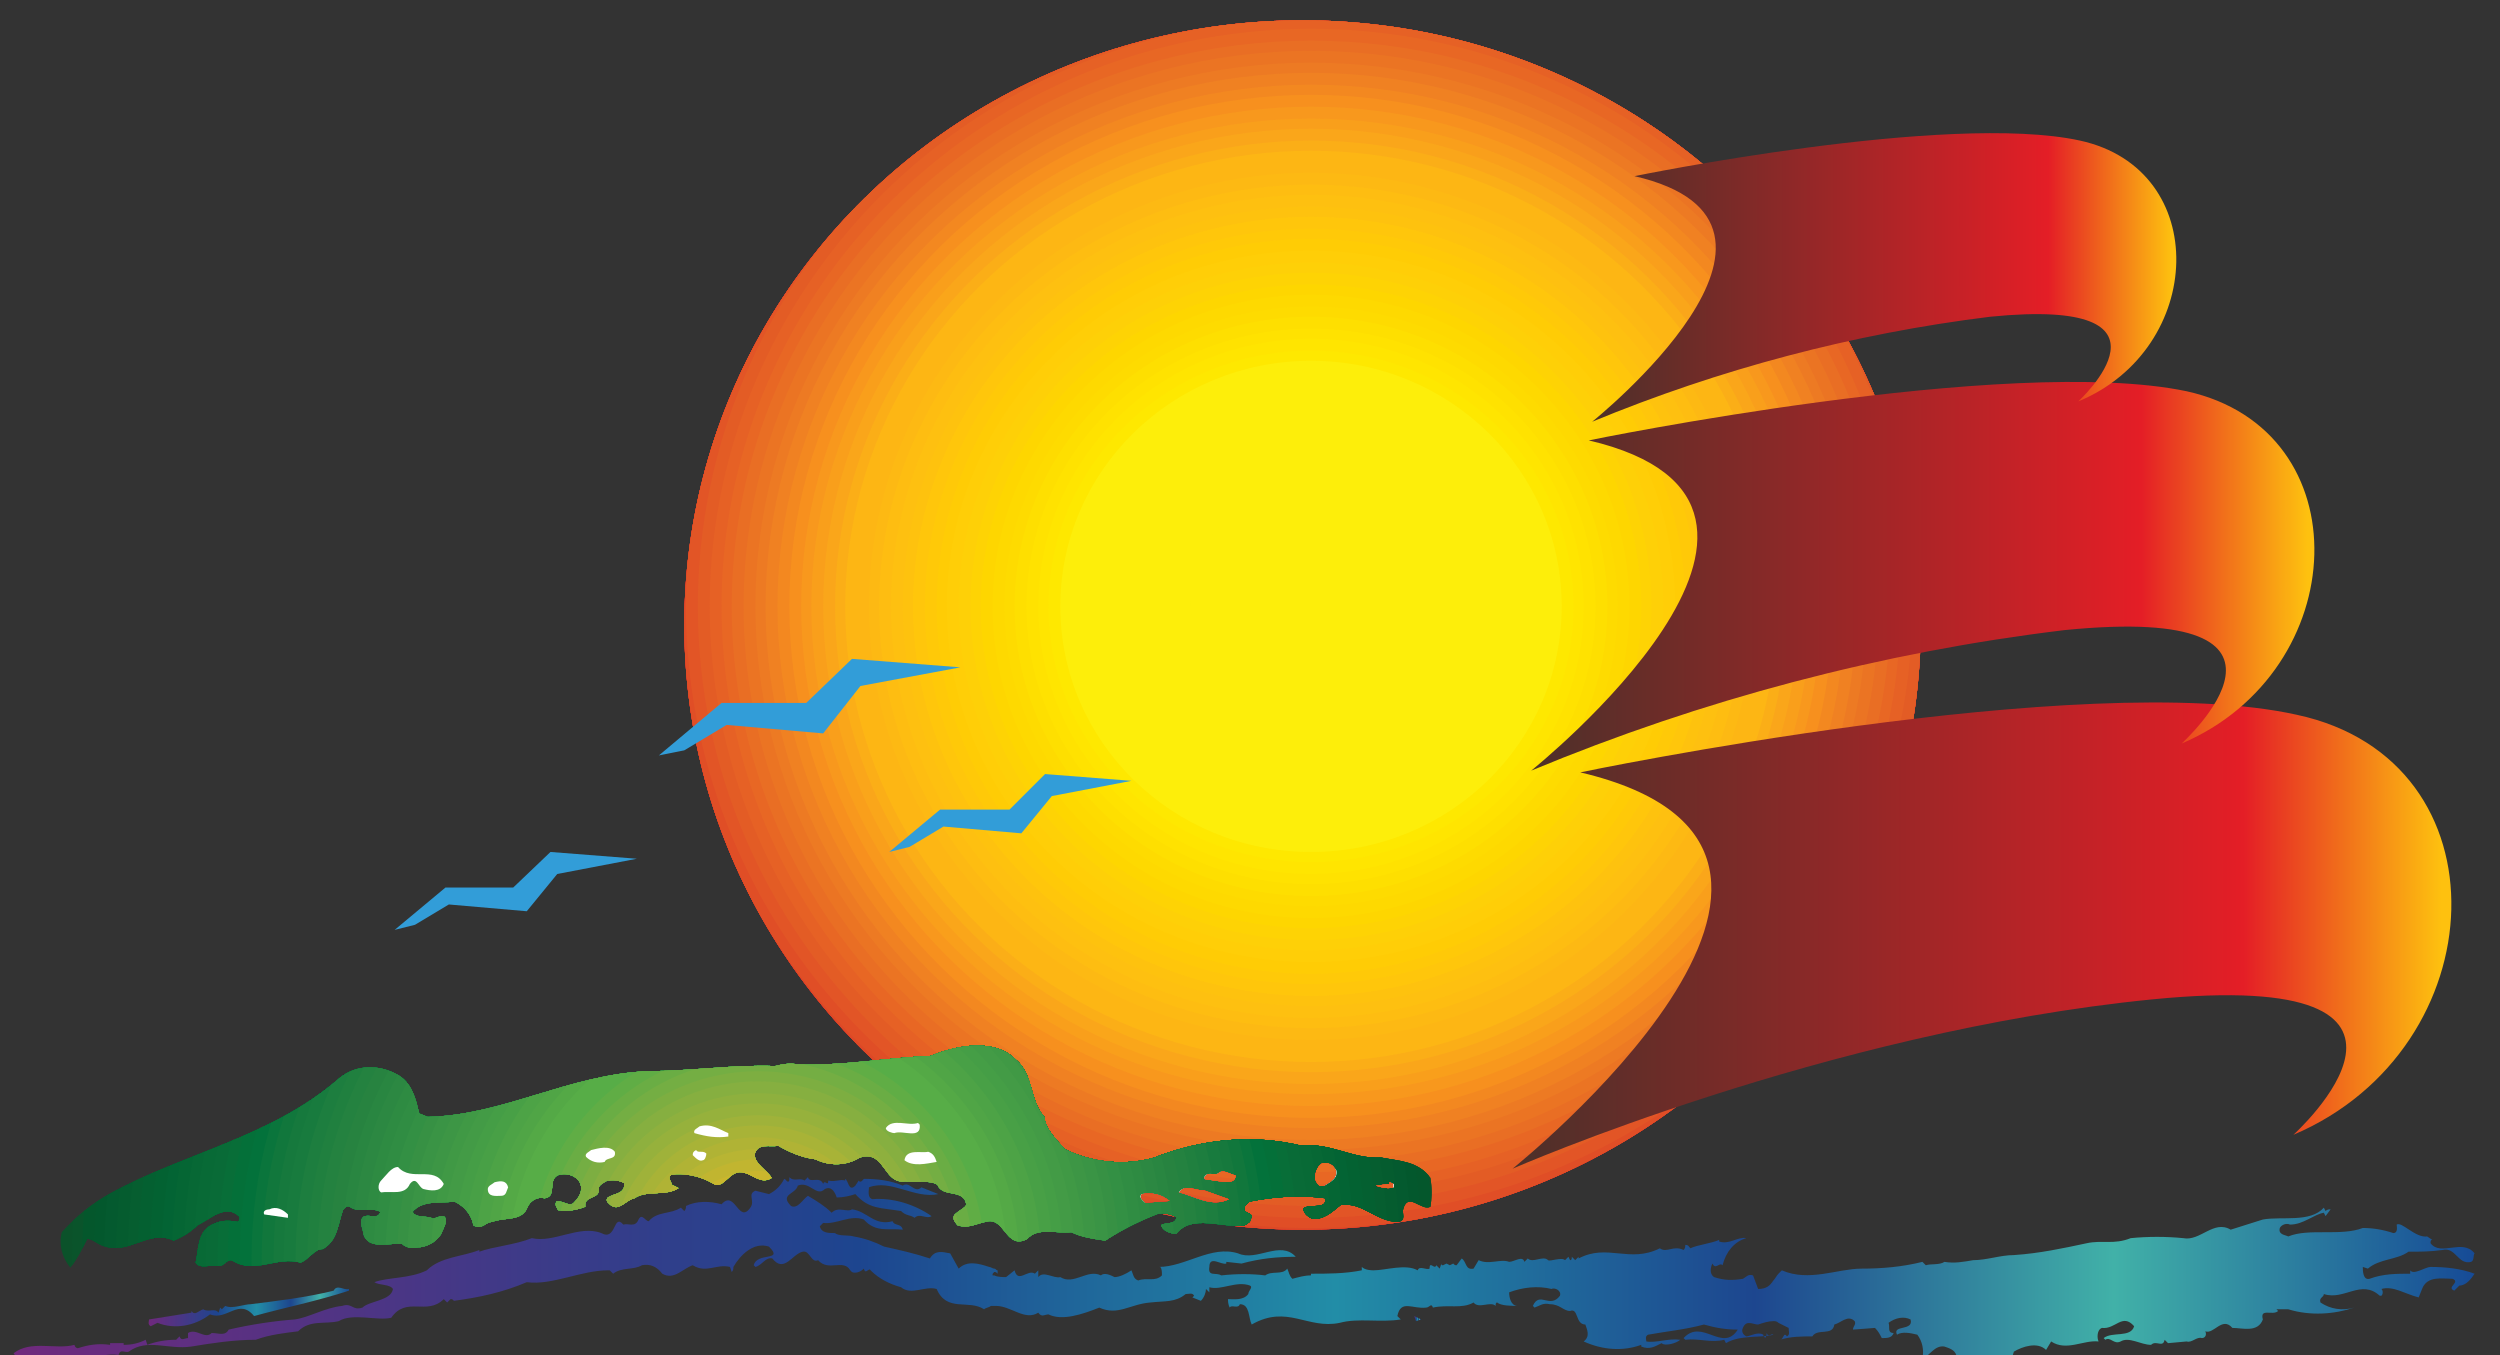 <?xml version="1.0" encoding="utf-8"?>
<!-- Generator: Adobe Illustrator 25.0.0, SVG Export Plug-In . SVG Version: 6.00 Build 0)  -->
<svg version="1.1" id="Layer_1" xmlns="http://www.w3.org/2000/svg" xmlns:xlink="http://www.w3.org/1999/xlink" x="0px" y="0px"
	 viewBox="0 0 147.6 80" style="enable-background:new 0 0 147.6 80;" xml:space="preserve">
<rect x="0" y="0" width="147.6" height="80" fill="#333333" stroke="none"/>
<style type="text/css">
	.st0{clip-path:url(#SVGID_2_);}
	.st1{fill:#D32027;}
	.st2{fill:#D52027;}
	.st3{fill:#D72027;}
	.st4{fill:#D82827;}
	.st5{fill:#D93227;}
	.st6{fill:#DC3926;}
	.st7{fill:#DD4126;}
	.st8{fill:#DD4826;}
	.st9{fill:#E04E26;}
	.st10{fill:#E25526;}
	.st11{fill:#E35C25;}
	.st12{fill:#E66125;}
	.st13{fill:#E86724;}
	.st14{fill:#E96E24;}
	.st15{fill:#EB7423;}
	.st16{fill:#ED7A23;}
	.st17{fill:#F08122;}
	.st18{fill:#F38820;}
	.st19{fill:#F7901E;}
	.st20{fill:#F8981D;}
	.st21{fill:#F99F1B;}
	.st22{fill:#FAA61A;}
	.st23{fill:#FBAE17;}
	.st24{fill:#FDB614;}
	.st25{fill:#FDB913;}
	.st26{fill:#FEBD11;}
	.st27{fill:#FEC010;}
	.st28{fill:#FEC20E;}
	.st29{fill:#FFC60B;}
	.st30{fill:#FFC908;}
	.st31{fill:#FFCC05;}
	.st32{fill:#FFCE07;}
	.st33{fill:#FED007;}
	.st34{fill:#FED304;}
	.st35{fill:#FED600;}
	.st36{fill:#FED900;}
	.st37{fill:#FEDB00;}
	.st38{fill:#FEDF00;}
	.st39{fill:#FFE200;}
	.st40{fill:#FFE500;}
	.st41{fill:#FEE800;}
	.st42{fill:#FDEE0A;}
	.st43{fill-rule:evenodd;clip-rule:evenodd;fill:#329DD8;}
	.st44{clip-path:url(#SVGID_4_);}
	.st45{fill:#0B522A;}
	.st46{fill:#0A542B;}
	.st47{fill:#04572C;}
	.st48{fill:#03582D;}
	.st49{fill:#045A2F;}
	.st50{fill:#055C2F;}
	.st51{fill:#065E30;}
	.st52{fill:#046031;}
	.st53{fill:#036232;}
	.st54{fill:#036434;}
	.st55{fill:#056634;}
	.st56{fill:#076835;}
	.st57{fill:#086A36;}
	.st58{fill:#096B37;}
	.st59{fill:#086E38;}
	.st60{fill:#047039;}
	.st61{fill:#03723B;}
	.st62{fill:#0A753C;}
	.st63{fill:#11773C;}
	.st64{fill:#16793D;}
	.st65{fill:#187B3E;}
	.st66{fill:#1D7E3F;}
	.st67{fill:#20803F;}
	.st68{fill:#248240;}
	.st69{fill:#278340;}
	.st70{fill:#298641;}
	.st71{fill:#2C8842;}
	.st72{fill:#2E8B42;}
	.st73{fill:#308D43;}
	.st74{fill:#339044;}
	.st75{fill:#379144;}
	.st76{fill:#3A9445;}
	.st77{fill:#3D9645;}
	.st78{fill:#409945;}
	.st79{fill:#439B46;}
	.st80{fill:#459E46;}
	.st81{fill:#48A046;}
	.st82{fill:#4DA346;}
	.st83{fill:#50A546;}
	.st84{fill:#54A946;}
	.st85{fill:#57AD47;}
	.st86{fill:#60AD45;}
	.st87{fill:#6AAD44;}
	.st88{fill:#74AE43;}
	.st89{fill:#7DAE41;}
	.st90{fill:#86AF40;}
	.st91{fill:#8EB03E;}
	.st92{fill:#96B13C;}
	.st93{fill:#9FB23A;}
	.st94{fill:#A8B337;}
	.st95{fill:#B0B335;}
	.st96{fill:#B8B533;}
	.st97{fill:#C1B530;}
	.st98{fill:#CAB62D;}
	.st99{fill:#D2B62B;}
	.st100{fill:#DAB527;}
	.st101{fill:#E1B624;}
	.st102{fill:#EAB61F;}
	.st103{fill:#F2B61B;}
	.st104{fill:#F9B617;}
	.st105{fill:#FFFFFF;}
	.st106{fill:#1A1818;}
	.st107{fill:url(#SVGID_5_);}
	.st108{fill:url(#SVGID_6_);}
	.st109{fill:url(#SVGID_7_);}
	.st110{fill-rule:evenodd;clip-rule:evenodd;fill:#FFFFFF;}
	.st111{clip-path:url(#SVGID_9_);}
	.st112{clip-path:url(#SVGID_11_);}
	.st113{fill:url(#Path_293_1_);}
	.st114{fill:url(#Path_294_1_);}
	.st115{fill:url(#Path_295_1_);}
</style>
<g>
	<g id="Group_150" transform="translate(28.602)">
		<g>
			<g>
				<defs>
					<ellipse id="SVGID_1_" cx="48.3" cy="36.9" rx="36.5" ry="35.7"/>
				</defs>
				<clipPath id="SVGID_2_">
					<use xlink:href="#SVGID_1_"  style="overflow:visible;"/>
				</clipPath>
				<g id="Group_149" class="st0">
					<ellipse id="Ellipse_150" class="st1" cx="48.8" cy="35.8" rx="42.9" ry="42"/>
					<ellipse id="Ellipse_151" class="st2" cx="48.8" cy="35.8" rx="42.2" ry="41.3"/>
					<ellipse id="Ellipse_152" class="st3" cx="48.8" cy="35.8" rx="41.5" ry="40.6"/>
					<ellipse id="Ellipse_153" class="st4" cx="48.8" cy="35.8" rx="40.9" ry="40"/>
					<ellipse id="Ellipse_154" class="st5" cx="48.8" cy="35.8" rx="40.2" ry="39.3"/>
					<ellipse id="Ellipse_155" class="st6" cx="48.8" cy="35.8" rx="39.5" ry="38.7"/>
					<ellipse id="Ellipse_156" class="st7" cx="48.8" cy="35.8" rx="38.9" ry="38"/>
					<ellipse id="Ellipse_157" class="st8" cx="48.8" cy="35.8" rx="38.2" ry="37.4"/>
					<ellipse id="Ellipse_158" class="st9" cx="48.8" cy="35.8" rx="37.5" ry="36.7"/>
					<ellipse id="Ellipse_159" class="st10" cx="48.8" cy="35.8" rx="36.9" ry="36.1"/>
					<ellipse id="Ellipse_160" class="st11" cx="48.8" cy="35.8" rx="36.2" ry="35.4"/>
					<ellipse id="Ellipse_161" class="st12" cx="48.8" cy="35.8" rx="35.5" ry="34.7"/>
					<ellipse id="Ellipse_162" class="st13" cx="48.8" cy="35.8" rx="34.8" ry="34.1"/>
					<ellipse id="Ellipse_163" class="st14" cx="48.8" cy="35.8" rx="34.2" ry="33.4"/>
					<ellipse id="Ellipse_164" class="st15" cx="48.8" cy="35.8" rx="33.5" ry="32.8"/>
					<ellipse id="Ellipse_165" class="st16" cx="48.8" cy="35.8" rx="32.8" ry="32.1"/>
					<ellipse id="Ellipse_166" class="st17" cx="48.8" cy="35.8" rx="32.2" ry="31.5"/>
					<ellipse id="Ellipse_167" class="st18" cx="48.8" cy="35.8" rx="31.5" ry="30.8"/>
					<ellipse id="Ellipse_168" class="st19" cx="48.8" cy="35.8" rx="30.8" ry="30.2"/>
					<ellipse id="Ellipse_169" class="st20" cx="48.8" cy="35.8" rx="30.1" ry="29.5"/>
					<ellipse id="Ellipse_170" class="st21" cx="48.8" cy="35.8" rx="29.5" ry="28.8"/>
					<ellipse id="Ellipse_171" class="st22" cx="48.8" cy="35.8" rx="28.8" ry="28.2"/>
					<ellipse id="Ellipse_172" class="st23" cx="48.8" cy="35.8" rx="28.1" ry="27.5"/>
					<ellipse id="Ellipse_173" class="st24" cx="48.8" cy="35.8" rx="27.5" ry="26.9"/>
					<ellipse id="Ellipse_174" class="st24" cx="48.8" cy="35.8" rx="26.8" ry="26.2"/>
					<ellipse id="Ellipse_175" class="st25" cx="48.8" cy="35.8" rx="26.1" ry="25.6"/>
					<ellipse id="Ellipse_176" class="st26" cx="48.8" cy="35.8" rx="25.5" ry="24.9"/>
					<ellipse id="Ellipse_177" class="st27" cx="48.8" cy="35.8" rx="24.8" ry="24.3"/>
					<ellipse id="Ellipse_178" class="st28" cx="48.8" cy="35.8" rx="24.1" ry="23.6"/>
					<ellipse id="Ellipse_179" class="st29" cx="48.8" cy="35.8" rx="23.5" ry="23"/>
					<ellipse id="Ellipse_180" class="st30" cx="48.8" cy="35.8" rx="22.8" ry="22.3"/>
					<ellipse id="Ellipse_181" class="st31" cx="48.8" cy="35.8" rx="22.1" ry="21.7"/>
					<ellipse id="Ellipse_182" class="st32" cx="48.8" cy="35.8" rx="21.5" ry="21"/>
					<ellipse id="Ellipse_183" class="st33" cx="48.8" cy="35.8" rx="20.8" ry="20.3"/>
					<ellipse id="Ellipse_184" class="st34" cx="48.8" cy="35.8" rx="20.1" ry="19.7"/>
					<ellipse id="Ellipse_185" class="st35" cx="48.8" cy="35.8" rx="19.5" ry="19"/>
					<ellipse id="Ellipse_186" class="st36" cx="48.8" cy="35.8" rx="18.8" ry="18.4"/>
					<ellipse id="Ellipse_187" class="st37" cx="48.8" cy="35.8" rx="18.1" ry="17.7"/>
					<ellipse id="Ellipse_188" class="st38" cx="48.8" cy="35.8" rx="17.5" ry="17.1"/>
					<ellipse id="Ellipse_189" class="st39" cx="48.8" cy="35.8" rx="16.8" ry="16.4"/>
					<ellipse id="Ellipse_190" class="st40" cx="48.8" cy="35.8" rx="16.1" ry="15.8"/>
					<ellipse id="Ellipse_191" class="st41" cx="48.8" cy="35.8" rx="15.5" ry="15.1"/>
					<ellipse id="Ellipse_192" class="st42" cx="48.8" cy="35.8" rx="14.8" ry="14.5"/>
					<ellipse id="Ellipse_193" class="st42" cx="48.8" cy="35.8" rx="14.1" ry="13.8"/>
					<path id="Path_228" class="st42" d="M41.7,35.8c-0.1-3.9,3-7.1,6.9-7.2c3.9-0.1,7.1,3,7.2,6.9c0.1,3.9-3,7.1-6.9,7.2
						c-0.1,0-0.1,0-0.2,0C44.9,42.8,41.8,39.7,41.7,35.8L41.7,35.8z"/>
				</g>
			</g>
		</g>
	</g>
	<path id="Path_229" class="st43" d="M38.9,44.6l1.5-0.3l2.5-1.5l5.7,0.5l2.2-2.8l5.9-1.1l-6.4-0.5l-2.7,2.6h-5L38.9,44.6z"/>
	<path id="Path_230" class="st43" d="M52.5,50.3l1.2-0.3l2-1.2l4.6,0.4l1.8-2.2l4.7-0.9l-5.1-0.4l-2.1,2.1h-4.1L52.5,50.3z"/>
	<path id="Path_231" class="st43" d="M23.3,54.9l1.2-0.3l2-1.2l4.6,0.4l1.8-2.2l4.7-0.9l-5.1-0.4l-2.2,2.1h-4L23.3,54.9z"/>
	<g id="Group_152" transform="translate(2.152 43.644)">
		<g>
			<g>
				<defs>
					<path id="SVGID_3_" d="M57.8,18.9c1.1,0.9,0.8,2.4,1.7,3.4c0.1,0.8,0.7,1.3,1.2,1.9c1.6,0.8,3.6,1,5.3,0.5
						c2.8-1.1,5.8-1.4,8.7-0.7c1.7-0.2,3,0.8,4.7,0.7c1,0.2,2.2,0.2,2.9,1.2c0.1,0.6,0.1,1.1,0,1.7c-0.5,0.3-1.3-0.9-1.6,0.1
						c-0.1,0.3,0.2,0.7-0.3,0.8c-1.3,0-2.1-1.2-3.4-1c-0.5,0.4-1,0.9-1.7,0.8c-0.2-0.1-0.5-0.3-0.5-0.6c0.4-0.3,1.4,0.1,1.3-0.6
						c-1.5-0.2-3-0.1-4.5,0.2c-0.1,0.1-0.3,0.2-0.3,0.5c0.1,0.2,0.6,0.2,0.4,0.5c0,0.2-0.2,0.3-0.4,0.4c-1.2,0.2-3.1-0.7-4,0.5
						c-0.4,0-0.8-0.2-0.9-0.5c0.2-0.2,0.9,0,0.9-0.5c-0.4-0.2-0.9-0.3-1.3-0.1c-1,0.4-2,0.9-2.9,1.5c-0.7-0.1-1.4-0.2-2-0.5
						c-0.9,0.1-2-0.3-2.6,0.4c-1.3,0.7-1.3-1.4-2.5-1c-0.5,0.1-1,0.4-1.6,0.2c-0.2-0.2-0.4-0.5-0.1-0.7c0.2-0.2,0.5-0.3,0.6-0.5
						c-0.1-1-1.4-0.4-1.7-1.2c-0.5-0.3-1.3-0.1-1.9-0.2c-1.3,0.2-1.2-1.9-2.7-1.4c-0.8,0.5-1.8,0.5-2.6,0.1
						c-0.8-0.1-1.5-0.4-2.2-0.8c-0.5,0.1-1.2-0.2-1.4,0.5c0,0.6,0.7,0.9,1,1.4c-0.6,0.4-1.1-0.2-1.6-0.3c-0.9-0.3-1.2,1.1-1.9,0.6
						c-0.7-0.4-1.6-0.6-2.4-0.5c-0.3,0.2,0,0.4,0,0.6l0.4,0.2c-0.7,0.5-1.9,0.1-2.6,0.6c-0.5,0.1-0.9,0.8-1.4,0.4
						c-0.1-0.1-0.3-0.2-0.2-0.4c0.3-0.3,1.1-0.2,1-0.9c-0.4-0.2-0.8-0.2-1.1-0.1c-0.1,0.1-0.4,0.2-0.4,0.4c0.1,0.7-0.9,0.4-0.8,1.1
						c-0.5,0.2-1.1,0.3-1.6,0.2c-0.1-0.2-0.2-0.3-0.1-0.5c0.3-0.1,0.7,0.3,1,0.1c0.3-0.3,0.6-0.7,0.4-1.2c-0.2-0.4-0.7-0.6-1.2-0.5
						c-0.8,0.2-0.1,1.3-0.9,1.4c-0.4-0.1-0.8,0.1-1,0.5c0,0,0,0,0,0c-0.3,0.9-1.4,0.6-2.1,0.9c-0.4,0-0.6,0.5-1.1,0.2
						c-0.1-0.6-0.5-1.1-1.1-1.4c-0.9,0.1-1.9-0.1-2.5,0.6c0.2,0.4,0.8,0.2,1.2,0.4c0.2,0,0.4-0.2,0.7-0.1c0.2,0.3-0.1,0.7-0.2,1
						c-0.3,0.5-0.9,0.8-1.4,0.8c-0.3,0.1-0.7,0-0.9-0.2c-0.7-0.1-2,0.4-2.3-0.6c0-0.3-0.3-0.7,0-1c0.3-0.2,0.9,0.2,1-0.3
						c-0.5-0.3-1.3,0.1-1.8-0.3c-0.2-0.1-0.3,0.1-0.4,0.2c-0.3,0.8-0.3,1.8-1.2,2.3c-0.5,0-0.8,0.6-1.3,0.8c-1.4-0.4-2.7,0.7-4-0.1
						c-0.3-0.2-0.5,0.3-0.8,0.3c-0.5-0.1-1.2,0.2-1.4-0.2c0.2-0.9,0.1-1.9,1.1-2.3c0.4-0.2,0.9-0.2,1.4-0.1c0.1-0.1,0.1-0.2,0.1-0.3
						c-0.8-0.8-1.7,0.1-2.5,0.5c-0.4,0.4-0.9,0.7-1.4,0.9c-1.5-0.7-2.6,0.9-4.2,0.3c-0.3-0.1-0.6-0.4-0.9-0.4
						c-0.3,0.6-0.6,1.2-1,1.7c-0.5-0.6-0.7-1.4-0.5-2.1c0.8-0.9,1.8-1.7,2.9-2.3c4.4-2.4,9.5-3.3,13.5-6.8c1-0.8,2.3-0.8,3.4-0.2
						c0.9,0.5,1.1,1.5,1.3,2.3l0.5,0.2c4.5-0.1,8.3-2.5,13-2.7c2.5,0,5.1-0.4,7.5-0.3c0.4-0.1,0.9-0.2,1.3-0.1
						c2.7,0.1,5.3-0.4,7.9-0.5C54.5,18,56.6,17.7,57.8,18.9z"/>
				</defs>
				<clipPath id="SVGID_4_">
					<use xlink:href="#SVGID_3_"  style="overflow:visible;"/>
				</clipPath>
				<g id="Group_151" class="st44">
					<ellipse id="Ellipse_195" class="st45" cx="42.6" cy="30.7" rx="41.2" ry="40.3"/>
					<ellipse id="Ellipse_196" class="st46" cx="42.6" cy="30.7" rx="40.5" ry="39.7"/>
					<ellipse id="Ellipse_197" class="st47" cx="42.6" cy="30.7" rx="39.9" ry="39"/>
					<ellipse id="Ellipse_198" class="st48" cx="42.6" cy="30.7" rx="39.2" ry="38.4"/>
					<ellipse id="Ellipse_199" class="st49" cx="42.6" cy="30.7" rx="38.6" ry="37.7"/>
					<ellipse id="Ellipse_200" class="st50" cx="42.6" cy="30.7" rx="37.9" ry="37.1"/>
					<ellipse id="Ellipse_201" class="st51" cx="42.6" cy="30.7" rx="37.2" ry="36.4"/>
					<ellipse id="Ellipse_202" class="st52" cx="42.6" cy="30.7" rx="36.6" ry="35.8"/>
					<ellipse id="Ellipse_203" class="st53" cx="42.6" cy="30.7" rx="35.9" ry="35.1"/>
					<ellipse id="Ellipse_204" class="st54" cx="42.6" cy="30.7" rx="35.2" ry="34.5"/>
					<ellipse id="Ellipse_205" class="st55" cx="42.6" cy="30.7" rx="34.6" ry="33.8"/>
					<ellipse id="Ellipse_206" class="st56" cx="42.6" cy="30.7" rx="33.9" ry="33.2"/>
					<ellipse id="Ellipse_207" class="st57" cx="42.6" cy="30.7" rx="33.3" ry="32.5"/>
					<ellipse id="Ellipse_208" class="st58" cx="42.6" cy="30.7" rx="32.6" ry="31.9"/>
					<ellipse id="Ellipse_209" class="st59" cx="42.6" cy="30.7" rx="31.9" ry="31.2"/>
					<ellipse id="Ellipse_210" class="st60" cx="42.6" cy="30.7" rx="31.3" ry="30.6"/>
					<ellipse id="Ellipse_211" class="st61" cx="42.6" cy="30.7" rx="30.6" ry="29.9"/>
					<ellipse id="Ellipse_212" class="st62" cx="42.6" cy="30.7" rx="29.9" ry="29.3"/>
					<ellipse id="Ellipse_213" class="st63" cx="42.6" cy="30.7" rx="29.3" ry="28.6"/>
					<ellipse id="Ellipse_214" class="st64" cx="42.6" cy="30.7" rx="28.6" ry="28"/>
					<ellipse id="Ellipse_215" class="st65" cx="42.6" cy="30.7" rx="28" ry="27.4"/>
					<ellipse id="Ellipse_216" class="st66" cx="42.6" cy="30.7" rx="27.3" ry="26.7"/>
					<ellipse id="Ellipse_217" class="st67" cx="42.6" cy="30.7" rx="26.6" ry="26.1"/>
					<ellipse id="Ellipse_218" class="st68" cx="42.6" cy="30.7" rx="26" ry="25.4"/>
					<ellipse id="Ellipse_219" class="st69" cx="42.6" cy="30.7" rx="25.3" ry="24.8"/>
					<ellipse id="Ellipse_220" class="st70" cx="42.6" cy="30.7" rx="24.6" ry="24.1"/>
					<ellipse id="Ellipse_221" class="st71" cx="42.6" cy="30.7" rx="24" ry="23.5"/>
					<ellipse id="Ellipse_222" class="st72" cx="42.6" cy="30.7" rx="23.3" ry="22.8"/>
					<ellipse id="Ellipse_223" class="st73" cx="42.6" cy="30.7" rx="22.7" ry="22.2"/>
					<ellipse id="Ellipse_224" class="st74" cx="42.6" cy="30.7" rx="22" ry="21.5"/>
					<ellipse id="Ellipse_225" class="st75" cx="42.6" cy="30.7" rx="21.3" ry="20.9"/>
					<ellipse id="Ellipse_226" class="st76" cx="42.6" cy="30.7" rx="20.7" ry="20.2"/>
					<ellipse id="Ellipse_227" class="st77" cx="42.6" cy="30.7" rx="20" ry="19.6"/>
					<ellipse id="Ellipse_228" class="st78" cx="42.6" cy="30.7" rx="19.3" ry="18.9"/>
					<ellipse id="Ellipse_229" class="st79" cx="42.6" cy="30.7" rx="18.7" ry="18.3"/>
					<ellipse id="Ellipse_230" class="st80" cx="42.6" cy="30.7" rx="18" ry="17.6"/>
					<ellipse id="Ellipse_231" class="st81" cx="42.6" cy="30.7" rx="17.4" ry="17"/>
					<ellipse id="Ellipse_232" class="st82" cx="42.6" cy="30.7" rx="16.7" ry="16.3"/>
					<ellipse id="Ellipse_233" class="st83" cx="42.6" cy="30.7" rx="16" ry="15.7"/>
					<ellipse id="Ellipse_234" class="st84" cx="42.6" cy="30.7" rx="15.4" ry="15"/>
					<ellipse id="Ellipse_235" class="st85" cx="42.6" cy="30.7" rx="14.7" ry="14.4"/>
					<ellipse id="Ellipse_236" class="st85" cx="42.6" cy="30.7" rx="14" ry="13.7"/>
					<ellipse id="Ellipse_237" class="st86" cx="42.6" cy="30.7" rx="13.4" ry="13.1"/>
					<ellipse id="Ellipse_238" class="st87" cx="42.6" cy="30.7" rx="12.7" ry="12.4"/>
					<ellipse id="Ellipse_239" class="st88" cx="42.6" cy="30.7" rx="12" ry="11.8"/>
					<ellipse id="Ellipse_240" class="st89" cx="42.6" cy="30.7" rx="11.4" ry="11.1"/>
					<ellipse id="Ellipse_241" class="st90" cx="42.6" cy="30.7" rx="10.7" ry="10.5"/>
					<ellipse id="Ellipse_242" class="st91" cx="42.6" cy="30.7" rx="10" ry="9.8"/>
					<ellipse id="Ellipse_243" class="st92" cx="42.6" cy="30.7" rx="9.4" ry="9.2"/>
					<ellipse id="Ellipse_244" class="st93" cx="42.6" cy="30.7" rx="8.7" ry="8.5"/>
					<ellipse id="Ellipse_245" class="st94" cx="42.6" cy="30.7" rx="8" ry="7.9"/>
					<ellipse id="Ellipse_246" class="st95" cx="42.6" cy="30.7" rx="7.4" ry="7.2"/>
					<ellipse id="Ellipse_247" class="st96" cx="42.6" cy="30.7" rx="6.7" ry="6.5"/>
					<ellipse id="Ellipse_248" class="st97" cx="42.6" cy="30.7" rx="6" ry="5.9"/>
					<ellipse id="Ellipse_249" class="st98" cx="42.6" cy="30.7" rx="5.4" ry="5.2"/>
					<ellipse id="Ellipse_250" class="st99" cx="42.6" cy="30.7" rx="4.7" ry="4.6"/>
					<ellipse id="Ellipse_251" class="st100" cx="42.6" cy="30.7" rx="4" ry="3.9"/>
					<ellipse id="Ellipse_252" class="st101" cx="42.6" cy="30.7" rx="3.3" ry="3.3"/>
					<path id="Path_232" class="st102" d="M39.9,30.7c0-1.5,1.1-2.7,2.6-2.7c1.5,0,2.7,1.1,2.7,2.6c0,1.5-1.1,2.7-2.6,2.7
						c0,0,0,0-0.1,0C41.1,33.3,39.9,32.1,39.9,30.7L39.9,30.7z"/>
					<ellipse id="Ellipse_253" class="st103" cx="42.6" cy="30.7" rx="2" ry="2"/>
					<path id="Path_233" class="st104" d="M41.2,30.7c0-0.7,0.6-1.4,1.3-1.4c0.7,0,1.4,0.6,1.4,1.3c0,0.7-0.6,1.4-1.3,1.4
						c0,0,0,0,0,0C41.8,32,41.3,31.4,41.2,30.7L41.2,30.7z"/>
					<path id="Path_234" class="st24" d="M41.9,30.7c0-0.4,0.3-0.7,0.7-0.7c0.4,0,0.7,0.3,0.7,0.7s-0.3,0.7-0.7,0.7c0,0,0,0,0,0
						C42.2,31.3,41.9,31,41.9,30.7L41.9,30.7z"/>
				</g>
			</g>
		</g>
	</g>
	<path id="Path_236" class="st105" d="M54.3,66.4c0.1,0.9-1,0.3-1.5,0.5c-0.1,0-0.5-0.1-0.5-0.3c0.4-0.6,1.3-0.1,1.9-0.3L54.3,66.4z
		"/>
	<path id="Path_237" class="st105" d="M43,66.9v0.2c-0.7,0.1-1.3,0-2-0.2c-0.1-0.2,0.2-0.3,0.3-0.4C42,66.3,42.5,66.7,43,66.9z"/>
	<path id="Path_238" class="st105" d="M36.3,68c0.1,0.5-0.5,0.3-0.6,0.6c-0.4,0.1-0.8,0-1.1-0.3c-0.1-0.2,0.2-0.3,0.3-0.4
		C35.3,67.8,36,67.6,36.3,68z"/>
	<path id="Path_239" class="st105" d="M41.7,68.1c0,0.2-0.1,0.4-0.2,0.4c-0.2,0.1-0.4-0.1-0.6-0.3c0-0.1,0-0.2,0.2-0.3c0,0,0,0,0,0
		C41.2,68.1,41.5,67.9,41.7,68.1z"/>
	<path id="Path_240" class="st105" d="M55.3,68.6c-0.6,0.1-1.4,0.3-1.9-0.1c0.1-0.7,1-0.4,1.4-0.5C55.1,68.1,55.2,68.3,55.3,68.6z"
		/>
	<path id="Path_241" class="st105" d="M26.2,69.9c-0.2,0.5-0.8,0.4-1.2,0.3c-0.3-0.1-0.4-0.8-0.8-0.3c-0.3,0.7-1.1,0.4-1.7,0.5
		c-0.2-0.1-0.2-0.5,0-0.7c0.3-0.3,0.6-0.8,1-0.8C24.3,69.8,25.6,68.8,26.2,69.9z"/>
	<path id="Path_242" class="st105" d="M30,70.1c-0.1,0.2-0.1,0.5-0.4,0.5c-0.3,0-0.8,0.1-0.8-0.4c0-0.2,0.3-0.3,0.4-0.4
		C29.6,69.7,29.9,69.7,30,70.1z"/>
	<path id="Path_243" class="st105" d="M17,71.7L17,71.9l-1.4-0.2c-0.1-0.2,0.1-0.3,0.3-0.3C16.3,71.2,16.7,71.4,17,71.7z"/>
	<path id="Path_245" class="st105" d="M48.2,71.4h-0.4c-0.1-0.3,0.3-0.2,0.4-0.2V71.4z"/>
	<path id="Path_246" class="st105" d="M44.2,73.1c-0.2,0.1-0.5,0.6-0.8,0.2C43.5,72.8,44,73.3,44.2,73.1z"/>
	<path id="Path_247" class="st105" d="M46.2,73.1c-0.2,0.1-0.4,0.4-0.8,0.3l0.1-0.4C45.7,73,45.9,73.2,46.2,73.1z"/>
	<path id="Path_248" class="st106" d="M103.3,73.1L103.3,73.1h0.4H103.3z"/>
	<path id="Path_249" class="st105" d="M41.9,73.5c-0.1,0.3-0.2,0.6-0.5,0.8c-0.3,0-0.4-0.2-0.7-0.1c0-0.3-0.1-0.6,0.2-0.8l-0.1,0.1
		l0.1,0.1C40.8,73.1,41.7,73.3,41.9,73.5z"/>
	<path id="Path_250" class="st105" d="M50.9,74.3c-0.5,0.2-0.9-0.3-1.4-0.5c-0.4,0.1-1.2,0.1-1.2-0.3C49.2,73.4,50.2,73.7,50.9,74.3
		z"/>
	<path id="Path_251" class="st105" d="M39.5,74c0,0-0.1-0.1-0.2-0.1l0.3-0.2L39.5,74z"/>
	<path id="Path_252" class="st105" d="M31.8,73.9c0,0.2-0.2,0.1-0.3,0.1h-0.2C31.3,73.8,31.6,74,31.8,73.9z"/>
	<path id="Path_253" class="st105" d="M42.7,73.9c0,0.1,0.1,0.3-0.1,0.3c-0.1,0-0.1-0.1-0.1-0.1C42.3,74,42.6,74,42.7,73.9z"/>
	<path id="Path_254" class="st105" d="M37.4,74.3c-0.2,0.1-0.4,0.1-0.6,0.2l-0.1-0.1C36.9,74.3,37.2,74.3,37.4,74.3z"/>
	<path id="Path_255" class="st105" d="M52.2,74.5c-0.2,0-0.4,0.1-0.5-0.2L52.2,74.5z"/>
	<path id="Path_256" class="st105" d="M55.2,75.1c-0.8,0.5-1.6-0.9-2.4-0.1c0.1-0.6,0.4-0.2,0.8-0.5C54.3,74.5,54.6,75.4,55.2,75.1z
		"/>
	<path id="Path_257" class="st105" d="M134.9,75c0.2,0.4-0.3,0.6-0.6,0.6c-0.2-0.2-0.9,0.2-0.7-0.4C134.1,74.9,134.4,75.5,134.9,75z
		"/>
	<path id="Path_258" class="st105" d="M136.8,75.8c-0.4-0.3-1.2-0.2-1.4-0.6C135.9,75.3,137.1,75,136.8,75.8z"/>
	<path id="Path_259" class="st105" d="M82.5,75.5l-0.1-0.3h0.1V75.5z"/>
	<path id="Path_260" class="st105" d="M29.2,75.5c-0.4,0.1-0.8,0.5-1.3,0.4C28.3,75.7,28.7,75.6,29.2,75.5z"/>
	<path id="Path_261" class="st105" d="M66.3,75.8c0.1,0.2,0.7,0.1,0.6,0.5c-1,0.1-2-0.7-3.1-0.1l0.1-0.1c-0.6,0.1-1.3-0.1-1.8-0.4
		v-0.2C63.4,76,64.9,75.5,66.3,75.8z"/>
	<path id="Path_262" class="st105" d="M93.3,75.5c-0.1,0.2-0.2,0.6-0.5,0.6C92.5,75.8,92.9,75.4,93.3,75.5z"/>
	<path id="Path_263" class="st105" d="M97.4,75.8c0.1,0.2-0.2,0.4-0.3,0.4h-0.3c-0.1-0.3,0.1-0.4,0.3-0.5
		C97.1,75.7,97.3,75.6,97.4,75.8z"/>
	<path id="Path_264" class="st105" d="M88.7,76.1c-0.2,0-0.4,0.3-0.6,0.1C88,75.8,88.8,75.6,88.7,76.1z"/>
	<path id="Path_265" class="st105" d="M69.8,76.1L69.5,76c0-0.1,0.1-0.2,0.2-0.1V76.1z"/>
	<rect id="Rectangle_84" x="59" y="75.9" class="st105" width="0.2" height="0.4"/>
	<path id="Path_266" class="st105" d="M68.7,76.1v0.2c-0.4-0.2-1,0.4-1.2-0.2C67.9,75.9,68.3,75.9,68.7,76.1z"/>
	<path id="Path_267" class="st105" d="M86.1,76.4c-0.6,0.3-1.2,0.4-1.8,0.3c-0.1-0.3-0.7,0-0.5-0.5C84.5,76.1,85.7,75.6,86.1,76.4z"
		/>
	<path id="Path_269" class="st105" d="M82.9,76.6v0.1c-0.4,0.1-0.8-0.3-0.5-0.6C82.8,76,82.8,76.4,82.9,76.6z"/>
	<path id="Path_270" class="st105" d="M24.7,76.3L24.7,76.3z"/>
	<path id="Path_271" class="st105" d="M130.1,76.4c0.1,0.3-0.1,0.3-0.3,0.4c-0.1,0-0.1,0-0.2-0.1C129.5,76.3,129.9,76.4,130.1,76.4z
		"/>
	<path id="Path_272" class="st105" d="M61.4,76.8c-0.3,0.1-0.3-0.1-0.3-0.2h0.3V76.8z"/>
	<path id="Path_273" class="st105" d="M94.1,76.9c0,0.1,0.1,0.3-0.1,0.3c-0.4,0.1-0.5-0.3-0.4-0.5C93.9,76.5,94,76.7,94.1,76.9z"/>
	<rect id="Rectangle_85" x="60.2" y="76.7" class="st105" width="0.1" height="0.2"/>
	<path id="Path_275" class="st105" d="M62.5,76.9V77h-0.2v-0.2C62.3,76.9,62.5,76.8,62.5,76.9z"/>
	<path id="Path_277" class="st105" d="M75.9,77c0,0.1,0,0.2-0.1,0.2c-0.1,0-0.3,0.1-0.3-0.1c0-0.1,0.1-0.2,0.2-0.2
		C75.8,76.9,75.9,77,75.9,77z"/>
	<path id="Path_278" class="st105" d="M80.6,77.3c-0.6,0.1-1.2,0.2-1.8,0.2v-0.3c0.7,0.3,1.2-0.3,1.8,0V77.3z"/>
	<g>
		
			<linearGradient id="SVGID_5_" gradientUnits="userSpaceOnUse" x1="0.782" y1="6.903" x2="146.183" y2="6.903" gradientTransform="matrix(1 0 0 -1 0 82.3)">
			<stop  offset="0" style="stop-color:#70297D"/>
			<stop  offset="0.343" style="stop-color:#1D458F"/>
			<stop  offset="0.537" style="stop-color:#228DA7"/>
			<stop  offset="0.707" style="stop-color:#1D468F"/>
			<stop  offset="0.853" style="stop-color:#41B1A8"/>
			<stop  offset="1" style="stop-color:#164A96"/>
		</linearGradient>
		<path class="st107" d="M142.3,75v0.2c-0.8,0-1.6,0-2.4,0.3c-0.4,0.1-0.4-0.5-0.4-0.7l0.3,0.1c0.7-0.6,1.7-0.5,2.4-1
			c0.7,0,1.3,0,2-0.1c0.8-0.2,0.9,0.9,1.7,0.7c0.2-0.1,0.1-0.4,0.2-0.5c-0.7-0.9-2,0.2-2.6-0.6c0-0.1,0-0.2,0.1-0.2l-0.3-0.2
			c-0.7,0.1-1.5-0.9-1.8-0.7c0,0.1,0.1,0.5-0.2,0.5c-0.6-0.2-1.2-0.3-1.8-0.3c-1.3,0.5-3.2,0-4.4,0.5c-0.2-0.1-0.6-0.1-0.5-0.5
			c0.1-0.2,0.4-0.3,0.6-0.2c0.8,0,1.4-0.6,2-0.7l0.1,0.2l0.3-0.4c-0.1,0-0.2,0-0.3,0.1l-0.1-0.2c-0.8,0.9-2.5,0.5-3.6,0.7
			c-0.6,0.2-1.3,0.4-1.9,0.6c-1-0.6-1.8,0.7-2.8,0.5c-1-0.1-2.1-0.1-3.1,0c-1,0.4-1.7,0.1-2.6,0.3c-1.4,0.3-2.8,0.6-4.3,0.7
			c-0.8,0-1.6,0.3-2.4,0.3c-0.6,0.1-1.1,0.2-1.7,0.1c-0.3,0.2-0.8,0.1-1.1,0.2l-0.2-0.2c-1.2,0.3-2.4,0.4-3.6,0.4
			c-1.4,0-3.1,0.8-4.7,0.1c-0.1,0.1-0.1,0.1-0.2,0.2c-0.1,0.1-0.2,0.3-0.3,0.4c-0.2,0.3-0.4,0.5-0.9,0.5l-0.3-0.8
			c-0.3-0.1-0.4,0.1-0.6,0.2c-0.6,0.1-1.1,0.1-1.7-0.1c-0.3-0.2-0.2-0.6-0.1-0.8c0.2,0.4,0.4-0.1,0.6,0.1c0.2-0.8,0.7-1.4,1.4-1.6
			c-0.5-0.1-1,0.4-1.6,0.2v-0.1c-0.4,0.2-1.3,0.3-1.7,0.5c-0.1-0.1-0.1-0.2-0.3-0.2c0,0.1,0,0.2-0.1,0.3c-0.6-0.3-1,0.2-1.4-0.1
			c-1.8,0.9-3.1-0.3-4.8,0.6v-0.1l-0.2,0.2l-0.2-0.2c0,0.1,0,0.2-0.1,0.2l-0.1-0.2l-0.2,0.2c-0.2-0.2-0.9,0.1-1,0
			c-0.3-0.3-0.9,0.2-1.2-0.1l-0.2,0.2c-0.1-0.4-0.6,0-0.9,0c-0.5-0.2-1.2,0.2-1.8-0.1l-0.3,0.5c-0.5,0.1-0.4-0.4-0.7-0.6L86,74.7
			c-0.1,0-0.1,0-0.2-0.1l-0.2,0.1l-0.2-0.1l-0.2,0.1c-0.1,0-0.1,0-0.1-0.1L85,74.9l-0.2-0.2c-0.1,0.3-0.4-0.3-0.4,0.2
			c-0.2,0.1-0.6-0.2-0.7,0.1c-0.7-0.4-1.9,0-2.6,0c-0.1,0-0.5,0-0.7-0.2v0.2c-1,0.2-2,0.2-3,0.2v0.1c-0.4,0-0.7,0.1-1.1,0.2
			c-0.2-0.2-0.2-0.4-0.3-0.6c-0.3,0.4-0.9,0.1-1.3,0.4c-0.8-0.1-1.7-0.1-2.6,0c-0.3-0.2-0.8,0.1-0.7-0.5c0-0.7,0.7-0.1,1-0.2v-0.1
			l0.9,0.1c1.1-0.3,2.1-0.4,3.2-0.4c-0.9-1-2.3,0.3-3.4-0.2c-1.6-0.5-3.1,0.8-4.7,0.8h0.1c0.1,0.1,0.1,0.3,0.1,0.5
			c-0.4,0.4-0.9,0.1-1.4,0.3c-0.3-0.1-0.3-0.4-0.4-0.6c-0.3,0.2-0.7,0.4-1,0.4c-0.2-0.1-0.6-0.3-0.8-0.1c-0.8-0.4-1.6,0.6-2.4,0.1
			c-0.4,0.1-1-0.4-1.3,0L61.3,75l-0.2,0.2c-0.4-0.3-1,0.6-1.2-0.2l-0.5,0.4c-0.2,0-0.5,0-0.7-0.1c0,0,0,0-0.1,0c0-0.1,0-0.1,0.1-0.2
			c0,0,0,0,0,0c0.1,0,0.1,0,0.2,0.1v-0.2c-0.1,0-0.1-0.1-0.2-0.1c-0.1,0-0.2-0.1-0.3-0.1c-0.6-0.2-1.3-0.4-1.8,0.1L56.1,74
			c-0.5-0.1-0.9-0.2-1.2,0.3c-0.9-0.3-1.8-0.5-2.7-0.7c-0.6-0.3-1.2-0.5-1.8-0.6c-0.3-0.1-0.9,0-1.1-0.2c-0.4,0-0.8,0-0.9-0.4
			l0.2-0.2c0.8,0.1,1.6-0.5,2.4-0.2c0.7,0.8,1.5,0.5,2.3,0.6c-0.1-0.4-0.5-0.2-0.6-0.5c-1.1,0.3-1.5-0.6-2.4-0.7
			c-0.3,0.2-0.8-0.2-1.2,0.2c-0.4-0.4-0.9-0.7-1.4-1c-0.3,0.2-0.6,0.8-1,0.6C46,70.5,47,70.5,47.1,70c0.7-0.3,1.1,0.7,1.6,0.2
			c0.4-0.2,0.6,0.2,0.7,0.5c0.4,0,0.8-0.1,1.1-0.2c0.8,0.9,1.5,0.8,2.7,1c0.3,0.3,0.5,0.2,0.8,0.4c0.3-0.3,0.7,0.1,1-0.1
			c-1-0.7-2.3-1.1-3.5-1c-0.3-0.1-0.2-0.5-0.2-0.7c1.3-0.5,2.7,0.7,4.1,0.4l-1-0.4c-0.4,0.4-0.7-0.4-1.1-0.1
			c-0.7-0.3-1.5-0.4-2.3-0.4c0,0-0.2,0.3-0.3,0.1L50.5,70c-0.4,0.4-0.4-0.3-0.6-0.4v0.1c-0.3-0.1-0.6,0.1-1,0c0,0.4-0.2-0.1-0.3,0.2
			c-0.2-0.5-0.8,0-0.9-0.4l-0.2,0.2c-0.3-0.2-0.6,0.1-0.9-0.2v0.2c-0.1,0.2-0.2-0.1-0.3-0.1c-0.2,0.4-0.5,0.7-0.9,0.9l-0.8-0.2
			c-0.5,0.2,0,0.6-0.3,1c-0.7,1-0.9-1.1-1.7-0.2c-0.7-0.2-1.5-0.2-2.1,0.1c0,0.1,0,0.2-0.1,0.3l-0.2-0.2c-0.6,0.4-1.4,0.2-1.9,0.8
			c-0.2,0-0.4-0.5-0.6-0.1c-0.2,0.5-0.6,0.2-0.9,0.3c-0.6-0.7-0.4,1-1.3,0.5c-1.3-0.5-2.8,0.6-4.1,0.3c-1,0.4-2.3,0.5-3.1,0.8v-0.1
			c-1,0.4-2.3,0.4-3.1,1.2c-1,0.5-2.3,0.4-3.1,0.7c0.3,0.2,0.9,0.1,1.1,0.4c-0.1,0.7-1.4,0.7-1.8,1.1c-0.6,0.2-0.6-0.3-1.2-0.1
			c-1,0.1-2,0.7-2.8,0.8c-1.3,0.1-2.6,0.3-3.9,0.6c-0.2,0.4-0.6,0.2-1,0.2c-0.4,0.4-0.9-0.3-1.4,0V79c-0.2,0-0.4,0.2-0.5-0.1
			l-0.2,0.2c-0.6,0-1.2,0.1-1.7,0.3l-0.1-0.3c-0.4,0.2-0.8,0.3-1.3,0.3v-0.1H6.5v0.1c-0.7-0.1-1.3,0-1.9,0.2c-0.1,0-0.2-0.1-0.2-0.2
			c-1.1,0.3-2.6-0.3-3.6,0.5C0.9,80,0.9,80.1,1,80.2c0.8-0.1,1.7-0.2,2.5-0.2C4.8,80.8,5.7,79.8,7,80c0.1-0.4,0.4-0.1,0.6-0.2
			c1.1-0.8,2.3-0.1,3.7-0.3c1.2-0.2,2.5-0.4,3.8-0.4c0.8-0.3,1.7-0.4,2.5-0.5c0.7-0.7,1.6-0.4,2.4-0.6c0.8-0.5,2.3,0,3.1-0.2
			c0.9-1.3,2.1-0.1,3.1-1.1l0.2,0.2l0.2-0.2c0.1,0,0.1,0,0.2,0.1c1.5-0.2,2.9-0.5,4.3-1.1c1.5,0.2,3.2-0.7,4.8-0.7L36,75l0.2,0.2
			c0.5-0.4,1.2-0.2,1.7-0.5c0.5-0.1,0.9,0.1,1.2,0.5c0.7,0.4,1.2-0.3,1.8-0.5c0.8,0.5,1.4-0.1,2.2,0.1l0.1,0.3
			c0.1-0.1,0.1-0.2,0.1-0.3c0.4-0.7,1.2-1.5,2.1-1.2c0.9,0.9-0.7,0.3-0.9,1.1l0.1,0.1c0.4-0.1,0.6-0.6,1-0.5
			c0.7,0.9,1.2-0.3,1.8-0.4c0.4-0.1,0.5,0.7,0.9,0.5c0.6,0.7,1.5-0.1,1.9,0.6c0,0,0.1,0.1,0.1,0.1c0.2,0.1,0.5,0,0.7-0.2
			c0.1,0.4,0.3-0.1,0.4,0.1c0.5,0.5,1.1,0.8,1.8,1c0.6,0.5,1.4-0.1,2.1,0.1c0.6,1.4,1.9,0.6,2.8,1.2c0.1-0.1,0.3-0.1,0.4-0.2
			c0.1,0,0.2,0,0.3,0c0.9,0,1.7,0.9,2.5,0.4c0.2,0.3,0.4,0.1,0.6,0.1c0.8,0.4,2,0,3-0.4c1.1,0.5,1.8-0.2,3-0.3
			c0.9-0.1,1.5,0,2.1-0.5c0.2,0,0.4-0.1,0.5,0.1l-0.1,0.1l0.5,0.2c0.2-0.2,0.3-0.5,0.3-0.7l0.2,0.2V76c0.7,0.2,1.6-0.4,2.4-0.1
			c0.2,0.1-0.1,0.3-0.1,0.5c-0.3,0.4-0.9,0.3-1.2,0.3c0,0.1,0,0.3,0.1,0.5c0.1-0.2,0.5,0.1,0.6-0.2c0.6,0,0.5,0.8,0.7,1.2
			c2.1-1.2,3.3,0.3,5.2-0.1c1.1-0.3,2.4,0,3.6-0.2l-0.2-0.2c0.2-1,0.9-0.4,1.7-0.5c0.2,0,0.3-0.3,0.4,0c0.9-0.2,1.7,0.1,2.4-0.3
			c0.3,0.4,1-0.1,1.3,0.2c0-0.1,0-0.2,0.1-0.2c0.2,0.2,0.9,0.2,1.2,0.2c-0.4,0-0.5-0.5-0.5-0.8c0.8-0.3,1.7-0.4,2.5-0.2
			c0.2-0.1,0.6,0.1,0.5,0.4c-0.6,0.8-1.2-0.3-1.6,0.6l0.1,0.1c0.3-0.1,0.5-0.3,0.9-0.2c0.6,0,0.8,0.4,1.2,0.4
			c0.5-0.2,0.3,0.8,0.9,0.8c0.1,0.3,0.3,0.7-0.1,1c1.1,0.5,2.3,0.6,3.4,0.2v0.1c0.5,0.2,0.8,0,1.2-0.2c0.2,0.2,0.9,0,1.1-0.2
			c-0.7-0.1-1.4,0.2-2,0.1c0-0.1-0.1-0.3,0.1-0.4c1.1-0.2,2.2-0.3,3.3-0.6c0.7,0.2,1.3,0.3,2,0.3c-0.9,1.4-2.1-0.7-3.2,0.5l0.1,0.1
			c0.8-0.1,1.5,0.2,2.3,0l0.1,0.2c0.8-0.5,2.1-0.3,2.8-0.5c0,0,0.1,0,0.1,0c0,0-0.1,0-0.1,0c-0.1-0.1-0.3,0.2-0.4-0.1
			c0,0.1,0,0.2-0.1,0.3c0-0.1-0.1-0.1-0.1-0.2c-0.3-0.2-0.8,0.1-1,0.1c-0.2-0.1-0.3-0.3-0.2-0.5c0.2-0.5,0.6-0.2,0.9-0.2
			c0.3-0.1,0.6-0.2,0.9-0.2c0.1,0,0.2,0,0.3,0.1c0.2,0.1,0.4,0.2,0.6,0.3c0,0.2,0.1,0.4-0.1,0.5c-0.2-0.3-0.2,0.2-0.4,0.2
			c0.6-0.2,1.3-0.2,1.9-0.2c0.3-0.5,1.2,0,1.3-0.7c0.4-0.1,0.8-0.6,1.2-0.2c0.1,0.2-0.1,0.3-0.1,0.5l1.3-0.1
			c0.2,0.2,0.3,0.4,0.4,0.6c0.3,0,0.6,0,0.7-0.3c-0.4,0-0.2-0.4-0.3-0.6c0.4-0.3,0.9-0.4,1.3-0.2c0.2,0.7-1.1,0.3-0.8,0.9
			c0.3-0.2,0.8-0.1,1.2,0c0.3,0.4,0.4,0.9,0.3,1.4c0.4-0.1,0.7-0.8,1.3-0.7c0.3,0.1,0.6,0.2,0.7,0.5c0.3,0.6-0.4,0.8-0.5,1.2
			c-0.3-0.3-0.4,0.3-0.7,0V81c1,0.7,1.7-0.2,2.5-0.5c0.5,0.1,1,0.1,1.4-0.2c0.1,0.1,0.1,0.2,0.1,0.3c0.4,0,0.5-0.5,0.6-0.8
			c0.5-0.3,1.4-0.6,1.9-0.1l0.3-0.5c0.9,0.6,1.9-0.1,2.8,0c-0.1-0.2-0.1-0.7,0.2-0.8c0.8,0.1,1.2-0.9,1.9-0.1
			c-0.2,0.7-1.3,0.3-1.8,0.7l0.1,0.1c0.3-0.2,0.5,0.3,0.9,0.1c0.5-0.3,1.2,0.2,1.8,0.2c0.3-0.3,0.7,0.2,0.8-0.3l0.2,0.2l1.1-0.1
			c0.3,0.1,0.6-0.3,0.9-0.2c0,0,0,0,0,0c0.2,0,0.3-0.2,0.2-0.4c0.5,0.2,1-0.9,1.6-0.2c0.6,0,1.5,0.3,1.8-0.5
			c-0.2-0.7,0.6-0.2,0.9-0.5c0,0-0.1-0.1-0.1-0.1h0.7c1.3,0.4,2.7,0.3,3.9-0.1c-0.7,0.2-1.4,0.1-2-0.3c-0.1-0.3,0.2-0.3,0.2-0.5
			c1.2,0.4,2.2-0.9,3.3,0.1c0,0,0,0,0.1,0c0.1-0.1,0.1-0.3,0-0.4c0.7-0.2,1.4,0.3,2.2,0.5l0.2-0.5c0.3-0.8,1.2-0.6,1.8-0.6
			c0.5,0.2-0.4,0.5,0.1,0.7l0.3-0.3c0.4,0,0.7-0.4,0.9-0.7c-0.8-0.3-1.7-0.4-2.6-0.4C143.2,74.8,142.5,75.3,142.3,75z"/>
		
			<linearGradient id="SVGID_6_" gradientUnits="userSpaceOnUse" x1="8.757" y1="5.096" x2="20.65" y2="5.096" gradientTransform="matrix(1 0 0 -1 0 82.3)">
			<stop  offset="0" style="stop-color:#70297D"/>
			<stop  offset="0.343" style="stop-color:#1D458F"/>
			<stop  offset="0.537" style="stop-color:#228DA7"/>
			<stop  offset="0.707" style="stop-color:#1D468F"/>
			<stop  offset="0.853" style="stop-color:#41B1A8"/>
			<stop  offset="1" style="stop-color:#164A96"/>
		</linearGradient>
		<path class="st108" d="M9.3,78.1c1,0.4,2.2,0.2,3.1-0.5c1,0.4,1.7-1,2.6,0.1c1.8-0.5,3.8-0.9,5.6-1.5l0-0.1
			c-0.3,0.1-0.7-0.3-0.9,0.1c-1.6,0.4-3.3,0.6-4.9,0.8c-0.4,0-1.1,0.3-1.5,0.1l-0.2,0.2L13,77.2l-0.1,0.3c-0.2-0.3-0.6,0-0.9-0.2
			c-0.3,0.1-0.5,0.4-0.7,0.1v0.1l-2.5,0.4c0,0.1-0.1,0.3,0.1,0.4L9.3,78.1z"/>
		
			<linearGradient id="SVGID_7_" gradientUnits="userSpaceOnUse" x1="83.473" y1="4.414" x2="83.876" y2="4.414" gradientTransform="matrix(1 0 0 -1 0 82.3)">
			<stop  offset="0" style="stop-color:#70297D"/>
			<stop  offset="0.343" style="stop-color:#1D458F"/>
			<stop  offset="0.537" style="stop-color:#228DA7"/>
			<stop  offset="0.707" style="stop-color:#1D468F"/>
			<stop  offset="0.853" style="stop-color:#41B1A8"/>
			<stop  offset="1" style="stop-color:#164A96"/>
		</linearGradient>
		<polygon class="st109" points="83.6,78 83.9,77.9 83.5,77.7 		"/>
	</g>
	<path id="Path_290" class="st110" d="M78.9,69.1c0.1,0.5-0.4,0.7-0.7,0.9c-0.3,0.1-0.4-0.2-0.5-0.4c0-0.3,0.1-0.7,0.4-0.9
		C78.4,68.6,78.7,68.8,78.9,69.1z M72.9,69.4c0,0.6-0.9,0.3-1.3,0.3c-0.2-0.1-0.6,0-0.5-0.2c0.2-0.4,0.7,0,0.9-0.3
		C72.3,69.1,72.6,69.3,72.9,69.4L72.9,69.4z M82.3,69.9v0.2c-0.3,0.1-0.7,0-1-0.1l0.8-0.1v-0.1C82.2,69.9,82.3,69.9,82.3,69.9
		L82.3,69.9z M72.5,70.8c-1,0.5-2-0.2-2.9-0.4c0.3-0.5,1-0.1,1.5-0.1L72.5,70.8z M69,70.9l-1.4,0.1c-0.1-0.1-0.4-0.3-0.2-0.5
		C68,70.4,68.6,70.5,69,70.9L69,70.9z"/>
	<g id="Group_179" transform="translate(48.044 48.703)">
		<g>
			<g>
				<defs>
					<path id="SVGID_8_" d="M30.8,20.4c0.1,0.5-0.4,0.7-0.7,0.9c-0.3,0.1-0.4-0.2-0.5-0.4c0-0.3,0.1-0.7,0.4-0.9
						C30.4,19.9,30.7,20.1,30.8,20.4z M24.9,20.7c0,0.6-0.9,0.3-1.3,0.3c-0.2-0.1-0.6,0-0.5-0.2c0.2-0.4,0.7,0,0.9-0.3
						C24.3,20.4,24.5,20.6,24.9,20.7L24.9,20.7z M34.2,21.2v0.2c-0.3,0.1-0.7,0-1-0.1l0.8-0.1v-0.1C34.2,21.2,34.2,21.2,34.2,21.2
						L34.2,21.2z M24.5,22.1c-1,0.5-2-0.2-2.9-0.4c0.3-0.5,1-0.1,1.5-0.1L24.5,22.1z M21,22.2l-1.4,0.1c-0.1-0.1-0.4-0.3-0.2-0.5
						C19.9,21.7,20.5,21.8,21,22.2L21,22.2z"/>
				</defs>
				<clipPath id="SVGID_9_">
					<use xlink:href="#SVGID_8_"  style="overflow:visible;"/>
				</clipPath>
				<g id="Group_178" class="st111">
					<g id="Group_177" transform="translate(-19.449 -48.703)">
						<g>
							<g>
								<defs>
									<ellipse id="SVGID_10_" cx="48.3" cy="36.9" rx="36.5" ry="35.7"/>
								</defs>
								<clipPath id="SVGID_11_">
									<use xlink:href="#SVGID_10_"  style="overflow:visible;"/>
								</clipPath>
								<g id="Group_176" transform="translate(0 0)" class="st112">
									<ellipse id="Ellipse_254" class="st1" cx="48.8" cy="35.8" rx="42.9" ry="42"/>
									<ellipse id="Ellipse_255" class="st2" cx="48.8" cy="35.8" rx="42.2" ry="41.3"/>
									<ellipse id="Ellipse_256" class="st3" cx="48.8" cy="35.8" rx="41.5" ry="40.6"/>
									<ellipse id="Ellipse_257" class="st4" cx="48.8" cy="35.8" rx="40.9" ry="40"/>
									<ellipse id="Ellipse_258" class="st5" cx="48.8" cy="35.8" rx="40.2" ry="39.3"/>
									<ellipse id="Ellipse_259" class="st6" cx="48.8" cy="35.8" rx="39.5" ry="38.7"/>
									<ellipse id="Ellipse_260" class="st7" cx="48.8" cy="35.8" rx="38.9" ry="38"/>
									<ellipse id="Ellipse_261" class="st8" cx="48.8" cy="35.8" rx="38.2" ry="37.4"/>
									<ellipse id="Ellipse_262" class="st9" cx="48.8" cy="35.8" rx="37.5" ry="36.7"/>
									<ellipse id="Ellipse_263" class="st10" cx="48.8" cy="35.8" rx="36.9" ry="36.1"/>
									<ellipse id="Ellipse_264" class="st11" cx="48.8" cy="35.8" rx="36.2" ry="35.4"/>
									<ellipse id="Ellipse_265" class="st12" cx="48.8" cy="35.8" rx="35.5" ry="34.7"/>
									<ellipse id="Ellipse_266" class="st13" cx="48.8" cy="35.8" rx="34.8" ry="34.1"/>
									<ellipse id="Ellipse_267" class="st14" cx="48.8" cy="35.8" rx="34.2" ry="33.4"/>
									<ellipse id="Ellipse_268" class="st15" cx="48.8" cy="35.8" rx="33.5" ry="32.8"/>
									<ellipse id="Ellipse_269" class="st16" cx="48.8" cy="35.8" rx="32.8" ry="32.1"/>
									<ellipse id="Ellipse_270" class="st17" cx="48.8" cy="35.8" rx="32.2" ry="31.5"/>
									<ellipse id="Ellipse_271" class="st18" cx="48.8" cy="35.8" rx="31.5" ry="30.8"/>
									<ellipse id="Ellipse_272" class="st19" cx="48.8" cy="35.8" rx="30.8" ry="30.2"/>
									<ellipse id="Ellipse_273" class="st20" cx="48.8" cy="35.8" rx="30.1" ry="29.5"/>
									<ellipse id="Ellipse_274" class="st21" cx="48.8" cy="35.8" rx="29.5" ry="28.8"/>
									<ellipse id="Ellipse_275" class="st22" cx="48.8" cy="35.8" rx="28.8" ry="28.2"/>
									<ellipse id="Ellipse_276" class="st23" cx="48.8" cy="35.8" rx="28.1" ry="27.5"/>
									<ellipse id="Ellipse_277" class="st24" cx="48.8" cy="35.8" rx="27.5" ry="26.9"/>
									<ellipse id="Ellipse_278" class="st24" cx="48.8" cy="35.8" rx="26.8" ry="26.2"/>
									<ellipse id="Ellipse_279" class="st25" cx="48.8" cy="35.8" rx="26.1" ry="25.6"/>
									<ellipse id="Ellipse_280" class="st26" cx="48.8" cy="35.8" rx="25.5" ry="24.9"/>
									<ellipse id="Ellipse_281" class="st27" cx="48.8" cy="35.8" rx="24.8" ry="24.3"/>
									<ellipse id="Ellipse_282" class="st28" cx="48.8" cy="35.8" rx="24.1" ry="23.6"/>
									<ellipse id="Ellipse_283" class="st29" cx="48.8" cy="35.8" rx="23.5" ry="23"/>
									<ellipse id="Ellipse_284" class="st30" cx="48.8" cy="35.8" rx="22.8" ry="22.3"/>
									<ellipse id="Ellipse_285" class="st31" cx="48.8" cy="35.8" rx="22.1" ry="21.7"/>
									<ellipse id="Ellipse_286" class="st32" cx="48.8" cy="35.8" rx="21.5" ry="21"/>
									<ellipse id="Ellipse_287" class="st33" cx="48.8" cy="35.8" rx="20.8" ry="20.3"/>
									<ellipse id="Ellipse_288" class="st34" cx="48.8" cy="35.8" rx="20.1" ry="19.7"/>
									<ellipse id="Ellipse_289" class="st35" cx="48.8" cy="35.8" rx="19.5" ry="19"/>
									<ellipse id="Ellipse_290" class="st36" cx="48.8" cy="35.8" rx="18.8" ry="18.4"/>
									<ellipse id="Ellipse_291" class="st37" cx="48.8" cy="35.8" rx="18.1" ry="17.7"/>
									<ellipse id="Ellipse_292" class="st38" cx="48.8" cy="35.8" rx="17.5" ry="17.1"/>
									<ellipse id="Ellipse_293" class="st39" cx="48.8" cy="35.8" rx="16.8" ry="16.4"/>
									<ellipse id="Ellipse_294" class="st40" cx="48.8" cy="35.8" rx="16.1" ry="15.8"/>
									<ellipse id="Ellipse_295" class="st41" cx="48.8" cy="35.8" rx="15.5" ry="15.1"/>
									<ellipse id="Ellipse_296" class="st42" cx="48.8" cy="35.8" rx="14.8" ry="14.5"/>
									<ellipse id="Ellipse_297" class="st42" cx="48.8" cy="35.8" rx="14.1" ry="13.8"/>
									<path id="Path_291" class="st42" d="M41.7,35.8c-0.1-3.9,3-7.1,6.9-7.2c3.9-0.1,7.1,3,7.2,6.9c0.1,3.9-3,7.1-6.9,7.2
										c-0.1,0-0.1,0-0.2,0C44.9,42.8,41.8,39.7,41.7,35.8L41.7,35.8z"/>
								</g>
							</g>
						</g>
					</g>
				</g>
			</g>
		</g>
	</g>
	
		<linearGradient id="Path_293_1_" gradientUnits="userSpaceOnUse" x1="199.917" y1="-458.542" x2="201.302" y2="-458.542" gradientTransform="matrix(39.994 0 0 19.837 -7906.157 9151.189)">
		<stop  offset="0" style="stop-color:#4C3029"/>
		<stop  offset="0.779" style="stop-color:#E41E26"/>
		<stop  offset="0.991" style="stop-color:#FEC10F"/>
	</linearGradient>
	<path id="Path_293" class="st113" d="M135.4,67c0,0,11-9.9-8.3-8c-19.3,1.9-37.8,10-37.8,10s23.5-18.8,4-23.4
		c0,0,29.7-6.2,42.3-3.4C148.2,44.9,147.4,61.9,135.4,67z"/>
	
		<linearGradient id="Path_294_1_" gradientUnits="userSpaceOnUse" x1="199.042" y1="-456.371" x2="200.428" y2="-456.371" gradientTransform="matrix(33.403 0 0 16.567 -6558.237 7594.94)">
		<stop  offset="0" style="stop-color:#4C3029"/>
		<stop  offset="0.779" style="stop-color:#E41E26"/>
		<stop  offset="0.991" style="stop-color:#FEC10F"/>
	</linearGradient>
	<path id="Path_294" class="st114" d="M128.8,43.9c0,0,9.2-8.3-6.9-6.7c-10.8,1.3-21.4,4.1-31.5,8.3c0,0,19.6-15.7,3.4-19.5
		c0,0,24.8-5.1,35.3-2.9C139.5,25.4,138.9,39.6,128.8,43.9z"/>
	
		<linearGradient id="Path_295_1_" gradientUnits="userSpaceOnUse" x1="197.26" y1="-451.661" x2="198.645" y2="-451.661" gradientTransform="matrix(24.913 0 0 12.357 -4820.289 5597.802)">
		<stop  offset="0" style="stop-color:#4C3029"/>
		<stop  offset="0.779" style="stop-color:#E41E26"/>
		<stop  offset="0.991" style="stop-color:#FEC10F"/>
	</linearGradient>
	<path id="Path_295" class="st115" d="M122.7,23.7c0,0,6.8-6.2-5.2-5c-8.1,1-16,3.1-23.5,6.2c0,0,14.6-11.7,2.5-14.5
		c0,0,18.5-3.8,26.3-2.1C130.6,10,130.2,20.6,122.7,23.7z"/>
</g>
</svg>
